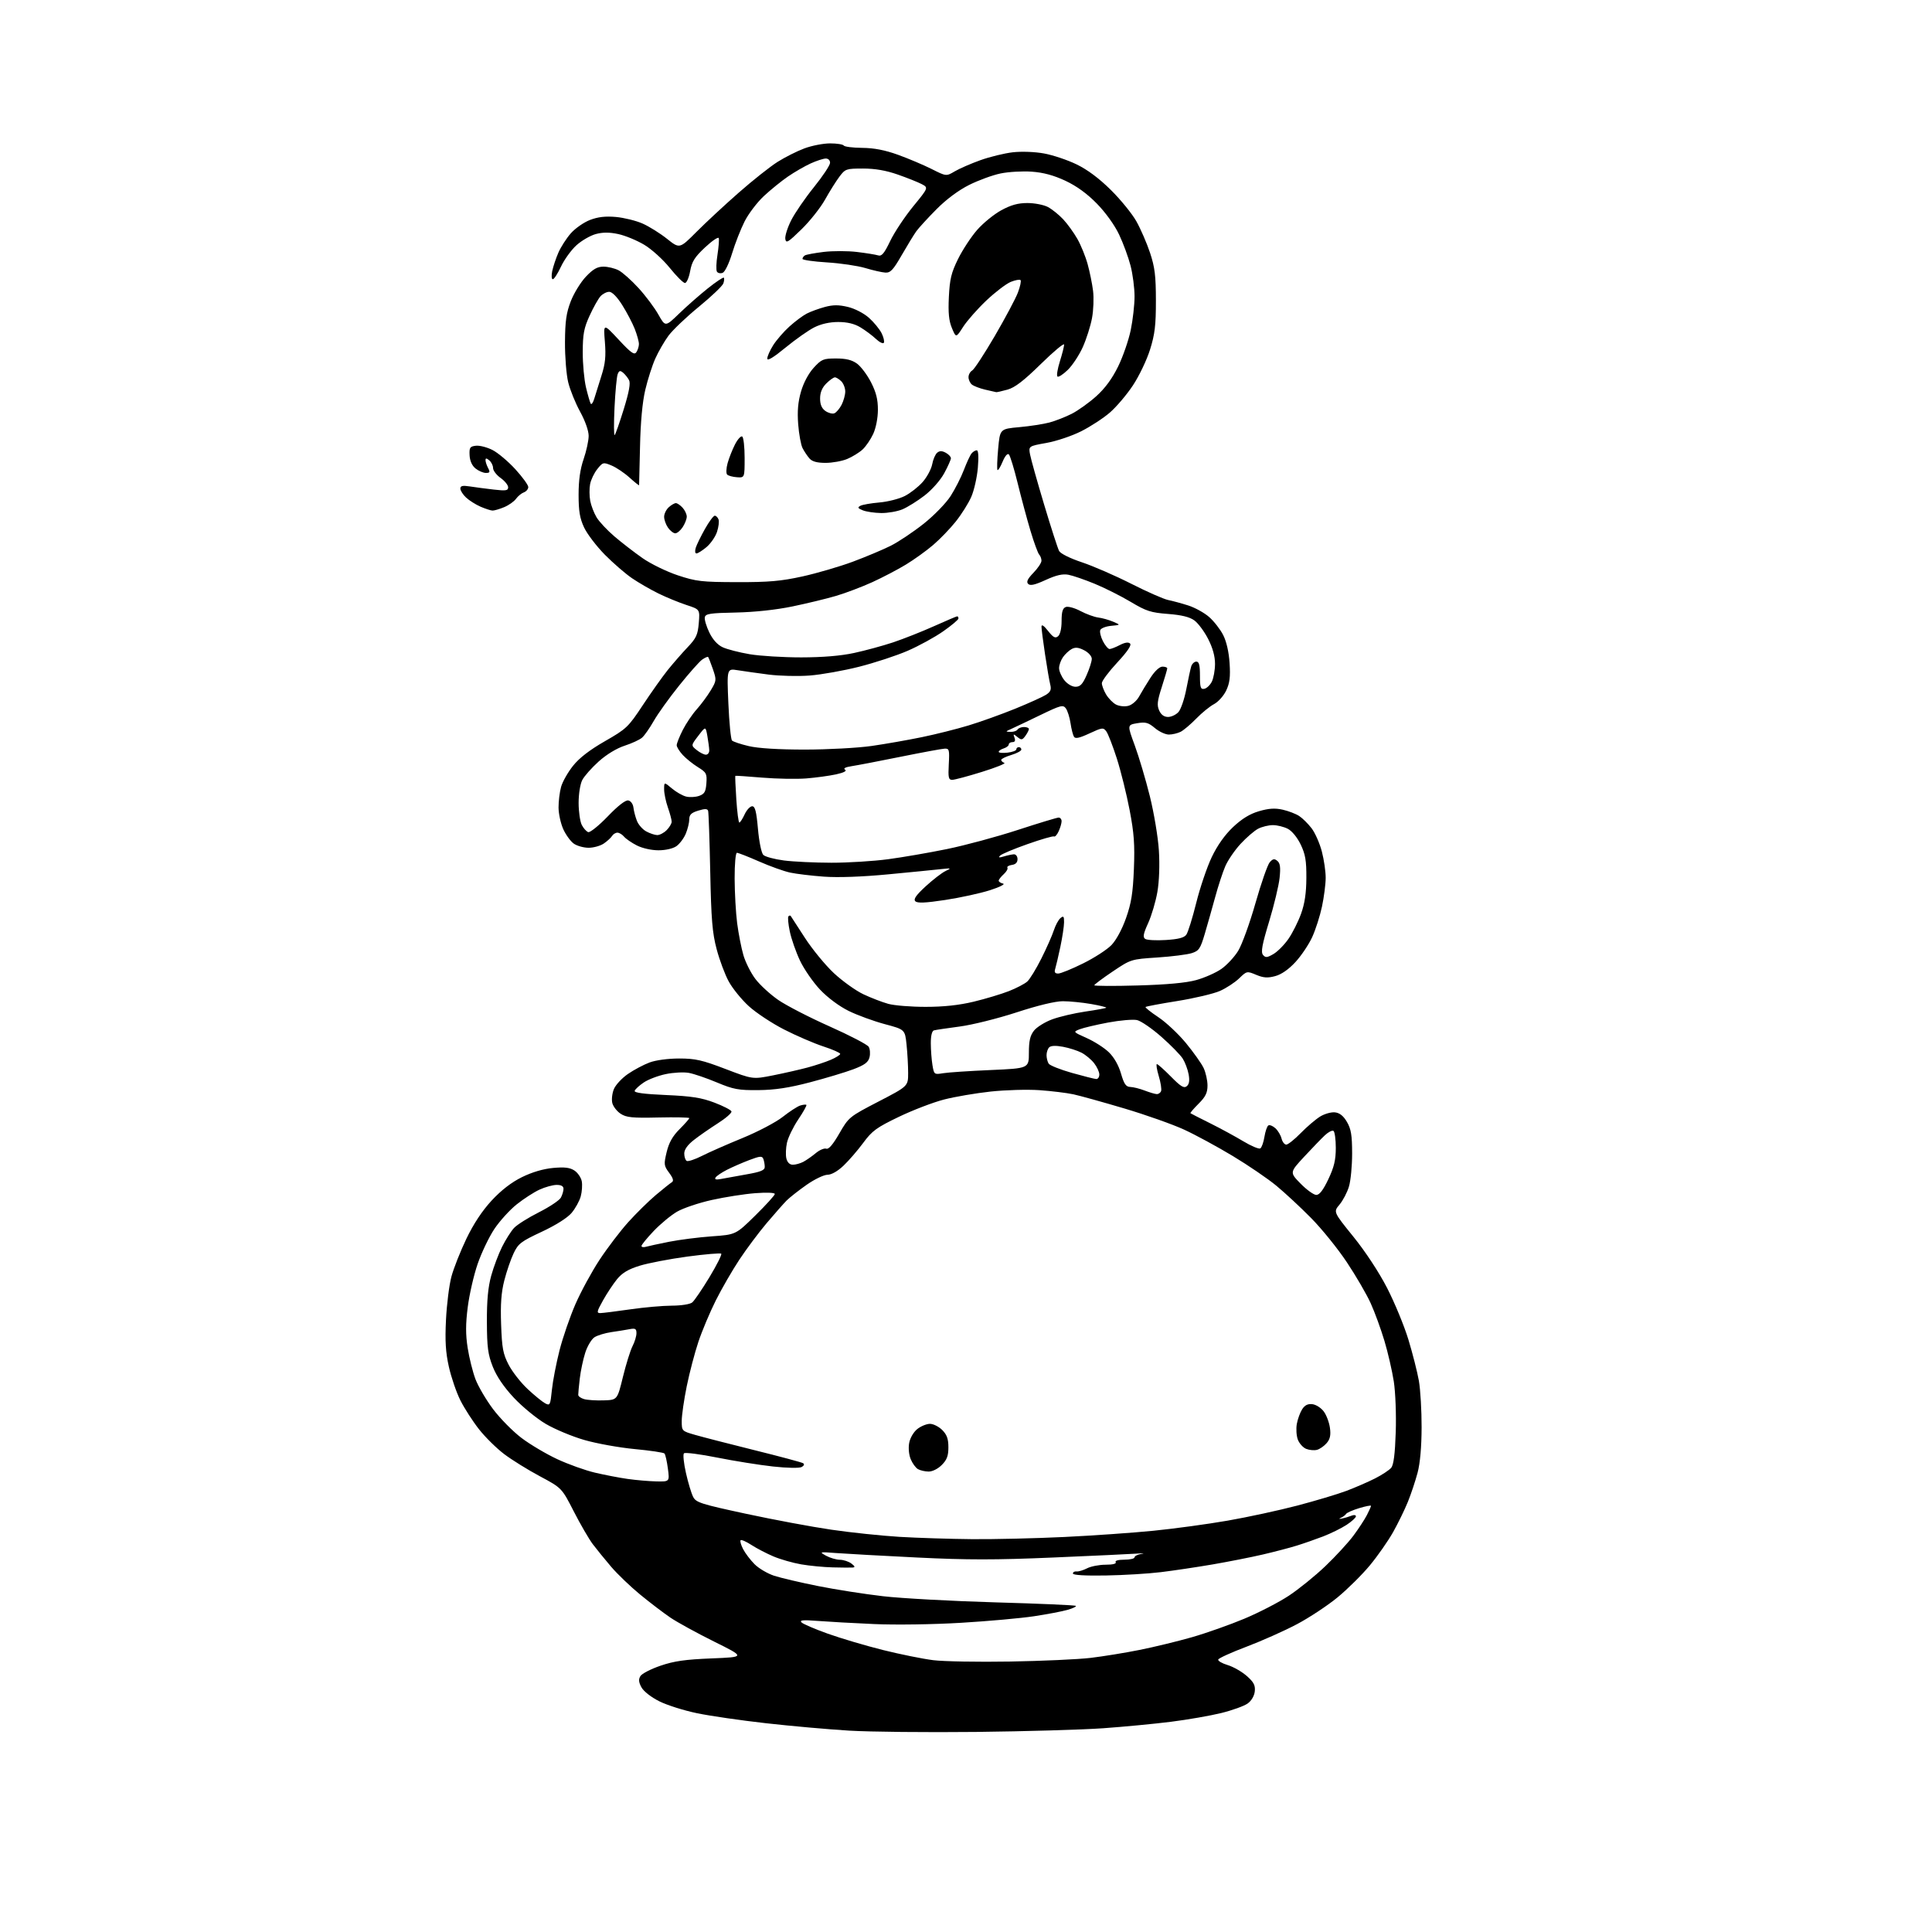 <?xml version="1.0" encoding="UTF-8" standalone="no"?>
<svg 
  version="1.1" 
  xmlns="http://www.w3.org/2000/svg" 
  xmlns:xlink="http://www.w3.org/1999/xlink" 
  xmlns:svg="http://www.w3.org/2000/svg"
  xmlns:rdf="http://www.w3.org/1999/02/22-rdf-syntax-ns#"
  xmlns:cc="http://creativecommons.org/ns#"
  xmlns:dc="http://purl.org/dc/elements/1.1/"
  viewBox="0 0 768 768"
  width="768"
  height="768"
>
<style>svg {background-color: white; }</style>"
<path stroke="none" fill="black" fill-rule="evenodd" d="M388.00,688.47C368.48,688.68 345.75,688.45 337.50,687.95C329.25,687.45 314.40,686.13 304.50,685.01C294.60,683.90 282.26,682.11 277.08,681.03C271.90,679.96 265.15,677.83 262.08,676.29C258.86,674.68 255.86,672.34 255.00,670.76C253.88,668.71 253.77,667.57 254.58,666.26C255.17,665.29 258.77,663.44 262.58,662.14C267.98,660.29 272.45,659.66 282.90,659.24C296.29,658.71 296.29,658.71 283.84,652.54C277.00,649.14 269.17,644.85 266.45,643.00C263.73,641.15 258.35,637.05 254.50,633.89C250.65,630.73 245.45,625.75 242.95,622.82C240.45,619.89 237.16,615.84 235.63,613.82C234.11,611.79 230.71,605.94 228.09,600.82C223.32,591.50 223.32,591.50 214.64,586.85C209.86,584.30 203.48,580.34 200.45,578.05C197.42,575.77 192.92,571.33 190.45,568.20C187.97,565.06 184.64,559.89 183.03,556.71C181.43,553.52 179.36,547.49 178.43,543.31C177.14,537.55 176.87,533.02 177.29,524.60C177.59,518.50 178.56,510.80 179.44,507.50C180.32,504.20 182.99,497.44 185.37,492.47C188.23,486.52 191.66,481.32 195.44,477.23C199.26,473.12 203.30,469.99 207.49,467.93C211.51,465.95 215.99,464.63 219.86,464.28C224.43,463.86 226.53,464.12 228.34,465.30C229.66,466.17 230.97,468.09 231.26,469.56C231.54,471.04 231.35,473.75 230.85,475.59C230.34,477.43 228.71,480.38 227.22,482.15C225.57,484.11 220.95,487.03 215.37,489.64C207.12,493.49 206.02,494.33 204.17,498.21C203.05,500.57 201.38,505.43 200.47,509.00C199.25,513.76 198.91,518.44 199.20,526.50C199.54,535.94 199.96,538.21 202.20,542.52C203.63,545.28 207.01,549.61 209.71,552.13C212.41,554.66 215.55,557.22 216.68,557.83C218.63,558.87 218.77,558.59 219.39,552.49C219.75,548.96 221.12,541.89 222.42,536.78C223.72,531.68 226.57,523.42 228.74,518.43C230.92,513.44 235.23,505.51 238.33,500.80C241.43,496.09 246.56,489.36 249.73,485.83C252.91,482.31 257.83,477.46 260.68,475.06C263.53,472.66 266.40,470.37 267.05,469.97C267.90,469.44 267.61,468.39 266.00,466.21C263.90,463.38 263.84,462.84 265.01,457.96C265.91,454.22 267.36,451.64 270.13,448.87C272.26,446.74 274.00,444.76 274.00,444.47C274.00,444.19 268.47,444.07 261.71,444.22C251.34,444.46 248.99,444.22 246.72,442.74C245.24,441.77 243.75,439.85 243.40,438.47C243.06,437.09 243.34,434.60 244.03,432.93C244.72,431.26 247.24,428.55 249.63,426.91C252.02,425.26 255.90,423.21 258.24,422.34C260.72,421.42 265.63,420.77 270.00,420.77C276.38,420.77 279.12,421.39 288.37,424.93C299.24,429.08 299.24,429.08 307.37,427.46C311.84,426.57 317.98,425.17 321.00,424.36C324.02,423.55 328.19,422.17 330.25,421.29C332.31,420.41 334.00,419.35 334.00,418.93C334.00,418.51 330.96,417.17 327.25,415.96C323.54,414.74 316.53,411.72 311.68,409.24C306.83,406.76 300.51,402.58 297.64,399.95C294.77,397.33 291.19,392.92 289.69,390.16C288.18,387.41 286.02,381.63 284.88,377.32C283.16,370.85 282.72,365.55 282.33,346.50C282.07,333.85 281.69,322.97 281.49,322.33C281.21,321.44 280.23,321.42 277.56,322.24C274.79,323.09 274.00,323.86 274.00,325.70C274.00,327.00 273.37,329.57 272.61,331.40C271.84,333.24 270.16,335.47 268.88,336.37C267.51,337.33 264.57,338.00 261.74,338.00C258.95,338.00 255.33,337.19 253.14,336.07C251.07,335.01 248.78,333.44 248.06,332.57C247.34,331.71 246.16,331.00 245.43,331.00C244.70,331.00 243.74,331.59 243.30,332.31C242.86,333.03 241.39,334.38 240.03,335.31C238.67,336.24 235.96,337.00 234.00,337.00C232.04,337.00 229.40,336.27 228.11,335.37C226.83,334.47 224.94,331.88 223.91,329.62C222.89,327.35 222.04,323.48 222.03,321.00C222.02,318.52 222.47,314.83 223.04,312.79C223.61,310.75 225.74,306.99 227.79,304.42C230.29,301.28 234.42,298.10 240.48,294.63C249.01,289.75 249.75,289.05 255.48,280.38C258.79,275.37 263.26,269.07 265.41,266.38C267.57,263.70 271.13,259.61 273.33,257.30C276.77,253.68 277.39,252.33 277.78,247.66C278.23,242.24 278.23,242.24 272.86,240.49C269.91,239.52 264.92,237.47 261.76,235.93C258.61,234.38 253.89,231.66 251.26,229.87C248.64,228.09 243.78,223.88 240.45,220.52C237.13,217.15 233.42,212.29 232.20,209.71C230.48,206.05 230.00,203.19 230.00,196.67C230.00,190.92 230.62,186.50 232.00,182.50C233.10,179.30 234.00,175.14 234.00,173.26C234.00,171.24 232.61,167.29 230.61,163.66C228.75,160.27 226.62,155.03 225.88,152.00C225.13,148.97 224.56,141.78 224.59,136.00C224.65,127.58 225.11,124.35 226.92,119.69C228.17,116.50 230.87,112.11 232.94,109.94C235.78,106.95 237.46,106.00 239.89,106.00C241.66,106.00 244.36,106.65 245.90,107.45C247.45,108.25 251.01,111.42 253.82,114.50C256.63,117.57 260.18,122.31 261.71,125.03C264.48,129.96 264.48,129.96 269.99,124.63C273.02,121.70 278.15,117.20 281.38,114.62C284.62,112.04 287.47,110.14 287.72,110.39C287.98,110.64 287.89,111.67 287.54,112.67C287.18,113.68 282.81,117.85 277.82,121.94C272.82,126.03 267.39,131.21 265.74,133.44C264.10,135.67 261.74,139.75 260.51,142.50C259.27,145.25 257.47,150.88 256.50,155.00C255.36,159.87 254.63,167.77 254.42,177.50C254.24,185.75 254.07,192.66 254.05,192.87C254.02,193.07 252.31,191.71 250.24,189.84C248.18,187.97 244.96,185.81 243.09,185.04C239.82,183.68 239.62,183.74 237.43,186.48C236.18,188.05 234.89,190.75 234.57,192.48C234.24,194.22 234.27,197.18 234.62,199.07C234.97,200.96 236.11,203.91 237.14,205.64C238.18,207.37 241.38,210.79 244.26,213.25C247.14,215.71 252.17,219.59 255.44,221.88C258.71,224.16 265.01,227.23 269.44,228.70C276.75,231.13 278.94,231.38 293.00,231.41C305.62,231.44 310.45,231.02 319.00,229.14C324.77,227.86 333.77,225.23 339.00,223.29C344.23,221.34 351.03,218.48 354.12,216.93C357.21,215.37 363.08,211.44 367.17,208.20C371.30,204.92 376.06,200.02 377.89,197.18C379.69,194.36 382.07,189.69 383.17,186.78C384.28,183.88 385.64,180.94 386.21,180.25C386.78,179.56 387.71,179.00 388.27,179.00C388.92,179.00 389.08,181.51 388.71,185.97C388.38,189.80 387.20,195.01 386.08,197.55C384.96,200.09 382.20,204.48 379.94,207.31C377.69,210.14 373.63,214.35 370.93,216.65C368.23,218.96 363.36,222.46 360.11,224.43C356.86,226.41 350.83,229.56 346.71,231.44C342.59,233.31 336.13,235.76 332.36,236.87C328.59,237.99 320.77,239.87 315.00,241.07C308.42,242.43 300.02,243.33 292.50,243.49C282.24,243.69 280.45,243.97 280.17,245.39C279.99,246.30 280.80,249.02 281.97,251.43C283.34,254.27 285.22,256.34 287.29,257.30C289.06,258.12 293.88,259.36 298.00,260.06C302.12,260.76 311.35,261.32 318.50,261.32C327.01,261.31 334.26,260.71 339.50,259.57C343.90,258.62 350.88,256.73 355.00,255.36C359.12,253.98 366.44,251.09 371.25,248.93C376.06,246.77 380.23,245.00 380.50,245.00C380.78,245.00 381.00,245.38 381.00,245.86C381.00,246.33 378.28,248.62 374.95,250.95C371.63,253.28 365.26,256.77 360.81,258.70C356.36,260.63 347.67,263.48 341.51,265.04C335.34,266.60 326.52,268.17 321.90,268.53C317.28,268.89 309.90,268.71 305.50,268.15C301.10,267.58 295.57,266.80 293.22,266.42C288.94,265.73 288.94,265.73 289.54,279.62C289.87,287.25 290.52,293.89 290.98,294.36C291.44,294.83 294.45,295.84 297.66,296.59C301.38,297.47 309.50,297.97 320.00,297.97C329.07,297.96 341.00,297.32 346.50,296.53C352.00,295.74 361.00,294.16 366.50,293.02C372.00,291.89 380.32,289.80 385.00,288.38C389.68,286.97 398.00,283.98 403.50,281.75C409.00,279.51 414.54,277.00 415.82,276.18C417.64,275.00 418.00,274.12 417.48,272.09C417.12,270.67 416.19,265.26 415.42,260.09C414.64,254.91 414.00,249.96 414.01,249.09C414.02,248.07 414.95,248.68 416.61,250.79C418.68,253.41 419.49,253.84 420.60,252.92C421.45,252.21 422.00,249.83 422.00,246.85C422.00,243.20 422.43,241.77 423.65,241.30C424.57,240.95 427.19,241.66 429.49,242.89C431.79,244.11 434.98,245.27 436.59,245.48C438.19,245.68 440.85,246.43 442.50,247.14C445.50,248.42 445.50,248.42 441.69,248.78C439.60,248.97 437.66,249.73 437.37,250.47C437.09,251.21 437.57,253.21 438.45,254.91C439.33,256.61 440.51,258.00 441.08,258.00C441.64,258.00 443.48,257.29 445.16,256.41C447.19,255.36 448.57,255.17 449.22,255.82C449.88,256.48 448.15,259.03 444.11,263.38C440.75,266.99 438.00,270.68 438.00,271.57C438.00,272.46 438.75,274.46 439.67,276.02C440.59,277.57 442.35,279.39 443.59,280.05C444.85,280.72 447.01,280.96 448.49,280.59C449.98,280.22 451.87,278.59 452.82,276.86C453.74,275.18 455.78,271.82 457.34,269.40C459.07,266.73 460.94,265.00 462.09,265.00C463.14,265.00 464.00,265.31 464.00,265.68C464.00,266.05 463.02,269.41 461.82,273.13C460.03,278.68 459.85,280.37 460.80,282.45C461.56,284.14 462.76,285.00 464.32,285.00C465.63,285.00 467.48,284.12 468.45,283.05C469.42,281.98 470.83,277.87 471.58,273.92C472.34,269.96 473.22,265.89 473.54,264.86C473.87,263.84 474.78,263.00 475.57,263.00C476.64,263.00 477.00,264.40 477.00,268.57C477.00,273.31 477.26,274.10 478.72,273.81C479.67,273.63 481.02,272.36 481.71,270.99C482.40,269.62 482.98,266.44 482.99,263.93C483.00,260.89 482.08,257.56 480.25,253.98C478.74,251.02 476.27,247.71 474.78,246.63C472.87,245.24 469.71,244.47 464.28,244.05C457.48,243.53 455.62,242.93 449.50,239.27C445.65,236.97 439.21,233.73 435.20,232.08C431.18,230.42 426.46,228.80 424.70,228.47C422.40,228.04 419.86,228.63 415.66,230.55C411.38,232.51 409.53,232.93 408.72,232.12C407.90,231.30 408.46,230.12 410.80,227.70C412.56,225.89 414.00,223.73 414.00,222.90C414.00,222.08 413.59,220.97 413.09,220.45C412.59,219.93 411.03,215.68 409.63,211.00C408.23,206.32 405.94,197.79 404.53,192.03C403.12,186.28 401.55,181.15 401.05,180.65C400.50,180.10 399.51,181.23 398.56,183.52C397.69,185.60 396.77,187.10 396.52,186.85C396.27,186.60 396.38,182.82 396.78,178.45C397.50,170.50 397.50,170.50 405.20,169.80C409.44,169.42 414.83,168.58 417.18,167.95C419.54,167.32 423.52,165.76 426.03,164.49C428.54,163.21 432.93,160.07 435.78,157.51C439.29,154.35 442.10,150.52 444.48,145.67C446.41,141.73 448.66,135.21 449.49,131.18C450.32,127.16 451.00,121.15 451.00,117.83C451.00,114.51 450.29,109.02 449.42,105.64C448.55,102.26 446.49,96.66 444.84,93.20C443.08,89.48 439.46,84.45 436.02,80.94C432.14,76.97 427.96,73.94 423.50,71.85C418.85,69.68 414.76,68.57 410.13,68.24C406.46,67.98 400.87,68.30 397.71,68.96C394.56,69.61 388.94,71.67 385.24,73.52C381.02,75.63 376.16,79.25 372.25,83.20C368.81,86.66 365.21,90.60 364.25,91.93C363.29,93.27 360.67,97.55 358.44,101.43C355.06,107.31 353.97,108.48 351.94,108.36C350.60,108.28 347.02,107.47 344.00,106.56C340.98,105.65 334.11,104.64 328.75,104.31C323.39,103.98 319.00,103.35 319.00,102.91C319.00,102.48 319.43,101.85 319.96,101.53C320.49,101.20 323.86,100.58 327.46,100.14C331.06,99.71 336.99,99.72 340.65,100.16C344.30,100.60 348.09,101.21 349.07,101.52C350.48,101.97 351.49,100.77 353.88,95.79C355.54,92.33 359.65,86.15 363.00,82.05C369.09,74.61 369.09,74.61 366.38,73.18C364.89,72.40 360.60,70.69 356.85,69.38C352.19,67.75 347.83,67.00 343.07,67.00C336.37,67.00 336.01,67.13 333.67,70.25C332.33,72.04 329.75,76.14 327.95,79.38C326.14,82.61 321.93,87.92 318.58,91.18C313.25,96.38 312.46,96.85 312.17,94.98C311.99,93.80 313.04,90.47 314.51,87.57C315.97,84.68 320.04,78.75 323.55,74.40C327.05,70.06 329.94,65.71 329.96,64.75C329.98,63.73 329.27,63.01 328.25,63.02C327.29,63.03 324.59,63.91 322.25,64.97C319.92,66.03 315.87,68.37 313.25,70.16C310.64,71.95 306.32,75.45 303.65,77.94C300.98,80.43 297.53,84.97 295.99,88.02C294.45,91.07 292.21,96.78 291.02,100.71C289.78,104.78 288.17,108.11 287.26,108.46C286.38,108.79 285.36,108.58 284.99,107.98C284.62,107.39 284.71,104.38 285.20,101.31C285.68,98.23 285.91,95.24 285.72,94.65C285.52,94.06 283.07,95.72 280.28,98.33C276.14,102.21 275.04,103.95 274.34,107.79C273.87,110.38 272.94,112.50 272.28,112.50C271.62,112.50 268.91,109.80 266.25,106.50C263.58,103.18 259.05,99.07 256.11,97.31C253.18,95.56 248.54,93.64 245.79,93.05C242.25,92.29 239.64,92.29 236.84,93.04C234.67,93.63 231.20,95.63 229.15,97.49C227.09,99.35 224.34,103.15 223.03,105.93C221.73,108.72 220.25,111.00 219.75,111.00C219.25,111.00 219.15,109.54 219.52,107.75C219.90,105.96 220.99,102.68 221.96,100.45C222.92,98.22 225.15,94.76 226.90,92.76C228.66,90.77 232.10,88.36 234.55,87.43C237.73,86.21 240.69,85.88 244.87,86.25C248.09,86.55 252.85,87.72 255.44,88.87C258.04,90.02 262.41,92.75 265.16,94.94C270.15,98.91 270.15,98.91 276.83,92.21C280.50,88.52 288.06,81.50 293.63,76.61C299.19,71.72 306.16,66.20 309.10,64.35C312.04,62.50 316.83,60.08 319.76,58.99C322.68,57.90 327.28,57.00 329.98,57.00C332.68,57.00 335.12,57.39 335.41,57.86C335.71,58.33 339.00,58.75 342.72,58.78C347.47,58.82 351.75,59.65 357.00,61.54C361.12,63.03 367.12,65.57 370.33,67.18C376.15,70.11 376.15,70.11 379.52,68.12C381.37,67.03 385.95,65.03 389.69,63.69C393.44,62.34 399.23,60.93 402.57,60.54C406.10,60.14 411.29,60.33 414.99,61.00C418.49,61.63 424.31,63.58 427.93,65.33C432.26,67.42 436.91,70.89 441.57,75.50C445.47,79.35 450.04,84.97 451.74,88.00C453.44,91.03 455.88,96.65 457.16,100.50C459.07,106.25 459.48,109.64 459.49,119.50C459.50,129.32 459.07,132.87 457.15,139.00C455.86,143.12 452.80,149.52 450.34,153.22C447.89,156.92 443.77,161.77 441.19,164.00C438.61,166.23 433.50,169.57 429.82,171.42C426.15,173.28 419.93,175.37 415.99,176.07C408.84,177.35 408.84,177.35 409.48,180.73C409.82,182.58 412.35,191.55 415.08,200.66C417.81,209.76 420.48,218.03 421.01,219.02C421.57,220.07 425.38,221.96 430.10,223.53C434.57,225.02 443.39,228.86 449.70,232.06C456.01,235.26 462.60,238.16 464.34,238.51C466.08,238.86 469.68,239.83 472.34,240.68C475.00,241.53 478.74,243.59 480.65,245.27C482.56,246.94 485.06,250.15 486.22,252.41C487.53,254.98 488.49,259.14 488.78,263.59C489.14,269.08 488.83,271.55 487.43,274.50C486.44,276.59 484.26,279.03 482.59,279.90C480.92,280.78 477.74,283.37 475.53,285.65C473.31,287.93 470.52,290.29 469.32,290.90C468.11,291.50 466.01,292.00 464.64,292.00C463.27,292.00 460.77,290.84 459.08,289.41C456.47,287.22 455.40,286.93 452.04,287.49C448.08,288.16 448.08,288.16 451.09,296.33C452.74,300.82 455.44,309.90 457.08,316.50C458.72,323.10 460.34,332.79 460.67,338.04C461.04,343.82 460.80,350.34 460.08,354.54C459.42,358.37 457.77,363.94 456.42,366.93C454.48,371.17 454.23,372.54 455.22,373.23C455.93,373.71 459.62,373.91 463.42,373.67C468.38,373.36 470.70,372.77 471.57,371.57C472.25,370.65 474.02,364.95 475.52,358.91C477.02,352.87 479.80,344.68 481.69,340.71C483.94,336.01 486.90,331.85 490.19,328.74C493.69,325.45 496.85,323.52 500.49,322.46C504.38,321.33 506.82,321.17 509.89,321.86C512.17,322.38 515.13,323.51 516.45,324.38C517.78,325.25 520.00,327.45 521.39,329.27C522.78,331.09 524.61,335.24 525.46,338.50C526.31,341.76 526.99,346.46 526.98,348.96C526.97,351.46 526.31,356.58 525.52,360.33C524.72,364.09 522.97,369.57 521.62,372.51C520.28,375.45 517.28,379.91 514.97,382.42C512.26,385.36 509.39,387.36 506.91,388.02C503.90,388.83 502.27,388.72 499.36,387.51C495.69,385.97 495.60,385.99 492.57,388.93C490.88,390.56 487.44,392.81 484.93,393.92C482.41,395.03 474.82,396.82 468.07,397.91C461.31,398.99 455.60,400.06 455.38,400.29C455.15,400.51 457.44,402.34 460.45,404.34C463.47,406.34 468.41,410.97 471.42,414.62C474.43,418.28 477.60,422.74 478.45,424.53C479.30,426.33 480.00,429.47 480.00,431.50C480.00,434.40 479.24,435.96 476.47,438.73C474.52,440.68 473.06,442.38 473.22,442.52C473.37,442.65 476.88,444.44 481.00,446.49C485.12,448.54 491.08,451.78 494.24,453.68C497.40,455.58 500.43,456.85 500.99,456.51C501.54,456.17 502.28,454.10 502.63,451.92C502.98,449.74 503.68,447.70 504.19,447.38C504.71,447.06 505.96,447.56 506.97,448.48C507.99,449.39 509.09,451.24 509.43,452.57C509.76,453.91 510.61,455.00 511.31,455.00C512.01,455.00 514.59,452.95 517.04,450.44C519.49,447.93 522.95,444.98 524.73,443.87C526.50,442.77 529.18,442.01 530.68,442.18C532.56,442.40 534.04,443.59 535.44,446.00C537.08,448.81 537.48,451.27 537.49,458.50C537.50,463.45 536.93,469.39 536.22,471.70C535.52,474.02 533.84,477.23 532.49,478.83C530.02,481.76 530.02,481.76 538.01,491.63C542.77,497.51 548.18,505.74 551.40,512.00C554.37,517.77 558.18,527.00 559.86,532.50C561.53,538.00 563.41,545.38 564.03,548.90C564.64,552.42 565.13,560.75 565.11,567.40C565.09,575.16 564.52,581.63 563.51,585.44C562.64,588.70 560.91,593.90 559.66,596.99C558.41,600.08 555.76,605.51 553.77,609.06C551.77,612.60 547.63,618.53 544.56,622.23C541.49,625.94 535.73,631.65 531.76,634.93C527.78,638.21 520.48,643.04 515.52,645.66C510.56,648.29 501.57,652.29 495.55,654.57C489.53,656.84 484.45,659.15 484.27,659.69C484.09,660.23 485.76,661.21 487.99,661.88C490.21,662.54 493.62,664.49 495.57,666.19C498.38,668.66 499.04,669.92 498.80,672.30C498.62,674.10 497.50,676.04 496.00,677.14C494.62,678.15 489.90,679.86 485.50,680.95C481.10,682.03 472.10,683.60 465.50,684.43C458.90,685.26 446.75,686.42 438.50,687.01C430.25,687.59 407.52,688.25 388.00,688.47zM401.50,660.49C414.15,660.28 428.55,659.62 433.50,659.04C438.45,658.45 447.23,657.03 453.00,655.87C458.77,654.72 468.15,652.44 473.84,650.81C479.53,649.18 488.89,645.87 494.65,643.46C500.41,641.05 508.36,636.94 512.31,634.34C516.26,631.73 522.82,626.43 526.87,622.55C530.93,618.67 535.92,613.25 537.97,610.50C540.02,607.75 542.44,604.06 543.35,602.30C544.26,600.54 545.00,598.87 545.00,598.60C545.00,598.32 542.90,598.73 540.34,599.50C537.78,600.27 535.41,601.31 535.09,601.80C534.77,602.30 533.83,603.00 533.00,603.36C532.05,603.78 532.24,603.88 533.50,603.62C534.60,603.41 536.29,602.90 537.25,602.51C538.21,602.11 539.00,602.22 539.00,602.76C539.00,603.30 537.31,604.83 535.25,606.18C533.19,607.52 529.02,609.57 526.00,610.74C522.98,611.90 518.25,613.55 515.50,614.40C512.75,615.26 506.68,616.85 502.00,617.94C497.32,619.03 488.32,620.80 482.00,621.89C475.68,622.97 466.45,624.35 461.50,624.95C456.55,625.56 446.65,626.16 439.50,626.28C431.35,626.42 426.50,626.13 426.50,625.50C426.50,624.95 427.15,624.58 427.95,624.67C428.75,624.77 430.64,624.20 432.15,623.42C433.66,622.64 436.97,622.00 439.51,622.00C442.33,622.00 443.88,621.61 443.50,621.00C443.13,620.40 444.49,620.00 446.94,620.00C449.17,620.00 451.00,619.58 451.00,619.06C451.00,618.55 452.24,617.93 453.75,617.69C455.26,617.45 454.48,617.40 452.00,617.58C449.52,617.76 434.50,618.46 418.60,619.14C395.69,620.12 384.51,620.12 364.60,619.14C350.80,618.46 336.35,617.66 332.50,617.37C325.70,616.85 325.58,616.88 328.36,618.42C329.94,619.29 332.41,620.01 333.86,620.03C335.31,620.05 337.37,620.72 338.44,621.53C339.88,622.62 340.01,623.03 338.94,623.12C338.15,623.18 334.57,623.15 331.00,623.06C327.43,622.97 321.80,622.43 318.50,621.86C315.20,621.29 310.25,619.88 307.50,618.72C304.75,617.56 300.80,615.51 298.73,614.16C296.66,612.81 294.71,611.96 294.41,612.26C294.10,612.57 294.55,614.16 295.40,615.80C296.25,617.44 298.30,620.15 299.97,621.81C301.63,623.48 305.13,625.53 307.74,626.39C310.36,627.24 318.16,629.07 325.09,630.46C332.01,631.85 343.71,633.68 351.09,634.53C358.46,635.38 378.61,636.48 395.85,636.97C413.09,637.46 427.42,638.08 427.69,638.36C427.96,638.63 426.46,639.35 424.34,639.95C422.23,640.56 416.23,641.70 411.00,642.49C405.77,643.28 392.73,644.45 382.00,645.09C370.97,645.75 355.99,645.97 347.50,645.59C339.25,645.23 329.12,644.66 325.00,644.34C319.34,643.89 317.77,644.03 318.58,644.90C319.17,645.54 323.90,647.57 329.08,649.42C334.26,651.27 344.12,654.19 351.00,655.91C357.88,657.62 366.88,659.44 371.00,659.95C375.12,660.46 388.85,660.71 401.50,660.49zM386.50,611.84C395.30,611.91 411.73,611.52 423.00,610.98C434.27,610.44 450.25,609.32 458.50,608.50C466.75,607.68 480.02,605.87 488.00,604.48C495.98,603.09 508.42,600.40 515.66,598.50C522.90,596.60 531.69,593.97 535.20,592.65C538.70,591.33 543.83,589.10 546.60,587.70C549.36,586.30 552.25,584.40 553.02,583.47C553.99,582.30 554.54,578.00 554.83,569.31C555.06,562.32 554.72,553.46 554.06,549.17C553.40,544.95 551.73,537.67 550.33,533.00C548.93,528.33 546.48,521.60 544.87,518.06C543.27,514.52 539.00,507.18 535.39,501.76C531.78,496.34 525.38,488.42 521.16,484.16C516.95,479.89 510.73,474.12 507.34,471.32C503.95,468.52 496.19,463.23 490.08,459.55C483.98,455.87 475.28,451.15 470.74,449.06C466.21,446.97 455.52,443.18 447.00,440.65C438.48,438.12 429.34,435.58 426.71,435.01C424.07,434.44 417.99,433.70 413.21,433.36C408.42,433.03 399.68,433.28 393.80,433.91C387.91,434.55 379.58,435.97 375.30,437.07C371.01,438.17 362.93,441.26 357.35,443.94C348.44,448.22 346.69,449.50 343.15,454.30C340.92,457.32 337.39,461.40 335.30,463.38C332.96,465.60 330.50,466.99 328.92,466.99C327.49,467.00 323.76,468.80 320.62,471.00C317.48,473.20 313.90,476.02 312.67,477.25C311.45,478.49 307.88,482.53 304.75,486.23C301.62,489.93 296.75,496.45 293.92,500.72C291.09,504.99 286.86,512.31 284.52,516.99C282.18,521.67 279.07,529.05 277.62,533.40C276.17,537.74 274.08,545.68 272.99,551.05C271.90,556.42 271.00,562.62 271.00,564.84C271.00,568.83 271.04,568.87 276.25,570.37C279.14,571.21 289.76,573.94 299.85,576.45C309.94,578.95 318.66,581.29 319.23,581.64C319.86,582.03 319.65,582.61 318.70,583.15C317.79,583.66 313.01,583.58 307.32,582.96C301.92,582.37 291.91,580.77 285.09,579.41C278.26,578.04 272.32,577.28 271.88,577.72C271.44,578.16 271.80,581.66 272.67,585.51C273.53,589.35 274.82,593.62 275.52,595.00C276.68,597.28 278.53,597.87 296.65,601.77C307.57,604.12 322.80,606.96 330.50,608.08C338.20,609.21 350.35,610.48 357.50,610.92C364.65,611.35 377.70,611.76 386.50,611.84zM260.84,588.88C266.19,589.00 266.19,589.00 265.49,583.75C265.11,580.86 264.50,578.18 264.14,577.79C263.78,577.40 258.46,576.61 252.31,576.03C246.17,575.45 237.17,573.83 232.32,572.43C227.47,571.04 220.54,568.14 216.91,566.00C213.29,563.86 207.60,559.19 204.26,555.62C200.27,551.35 197.41,547.14 195.90,543.32C193.97,538.43 193.59,535.59 193.55,525.50C193.51,516.99 194.01,511.65 195.26,507.12C196.23,503.61 198.18,498.44 199.59,495.62C201.00,492.80 203.13,489.44 204.32,488.15C205.52,486.85 209.97,484.05 214.21,481.91C218.45,479.77 222.39,477.14 222.96,476.07C223.53,475.01 224.00,473.43 224.00,472.57C224.00,471.52 223.09,471.01 221.25,471.02C219.74,471.03 216.70,471.87 214.50,472.88C212.30,473.88 208.21,476.52 205.42,478.74C202.63,480.96 198.61,485.39 196.48,488.59C194.36,491.79 191.38,498.03 189.86,502.46C188.34,506.88 186.57,514.58 185.94,519.56C185.08,526.28 185.07,530.47 185.90,535.79C186.51,539.73 187.91,545.33 189.00,548.23C190.10,551.13 193.26,556.51 196.03,560.19C198.81,563.87 203.87,569.01 207.29,571.60C210.70,574.18 217.10,577.98 221.50,580.03C225.90,582.08 232.65,584.50 236.50,585.40C240.35,586.31 246.20,587.43 249.50,587.90C252.80,588.37 257.90,588.81 260.84,588.88zM369.11,584.97C367.68,584.95 365.77,584.51 364.88,583.99C363.99,583.47 362.70,581.69 362.02,580.04C361.29,578.29 361.04,575.59 361.42,573.56C361.80,571.57 363.18,569.22 364.67,568.04C366.10,566.92 368.35,566.00 369.68,566.00C371.01,566.00 373.20,567.10 374.55,568.45C376.41,570.32 377.00,571.97 377.00,575.32C377.00,578.75 376.41,580.31 374.36,582.36C372.83,583.90 370.63,584.99 369.11,584.97zM523.50,576.34C522.40,576.62 520.48,576.45 519.24,575.95C517.99,575.46 516.50,573.81 515.92,572.29C515.34,570.77 515.16,567.94 515.51,566.01C515.86,564.08 516.82,561.46 517.64,560.19C518.69,558.56 519.89,557.97 521.71,558.19C523.14,558.36 525.17,559.66 526.22,561.09C527.28,562.51 528.38,565.44 528.67,567.60C529.07,570.53 528.73,572.08 527.35,573.68C526.33,574.86 524.60,576.06 523.50,576.34zM239.95,556.67C245.39,556.50 245.39,556.50 247.63,547.32C248.87,542.27 250.58,536.78 251.44,535.12C252.30,533.46 253.00,531.14 253.00,529.97C253.00,528.19 252.55,527.93 250.25,528.37C248.74,528.66 245.47,529.19 243.00,529.54C240.53,529.90 237.53,530.81 236.34,531.56C235.16,532.31 233.49,535.08 232.65,537.71C231.80,540.35 230.82,544.98 230.47,548.00C230.12,551.02 229.84,553.95 229.86,554.50C229.87,555.05 230.92,555.80 232.19,556.17C233.46,556.54 236.95,556.77 239.95,556.67zM238.69,521.97C239.69,521.95 245.00,521.28 250.50,520.49C256.00,519.69 263.45,519.03 267.06,519.02C270.79,519.01 274.28,518.46 275.16,517.75C276.01,517.06 279.08,512.55 282.00,507.73C284.91,502.91 287.03,498.70 286.70,498.37C286.38,498.05 280.35,498.56 273.31,499.50C266.26,500.45 257.71,502.09 254.30,503.14C249.77,504.54 247.36,505.97 245.30,508.48C243.76,510.37 241.24,514.18 239.69,516.95C237.20,521.44 237.08,522.00 238.69,521.97zM256.75,495.62C257.71,495.34 261.88,494.44 266.00,493.62C270.12,492.81 277.77,491.83 283.00,491.46C292.50,490.79 292.50,490.79 300.25,483.17C304.51,478.98 308.00,475.13 308.00,474.63C308.00,474.09 304.73,473.96 300.20,474.31C295.91,474.64 288.15,475.85 282.95,477.01C277.75,478.16 271.52,480.27 269.11,481.68C266.69,483.09 262.53,486.54 259.86,489.34C257.19,492.15 255.00,494.82 255.00,495.29C255.00,495.75 255.79,495.90 256.75,495.62zM523.25,475.00C524.52,475.00 526.00,473.07 528.04,468.75C530.33,463.92 531.00,461.09 531.00,456.31C531.00,452.90 530.58,449.86 530.07,449.54C529.56,449.23 528.05,449.99 526.72,451.24C525.38,452.48 521.67,456.33 518.46,459.78C512.64,466.06 512.64,466.06 517.03,470.53C519.44,472.99 522.24,475.00 523.25,475.00zM286.62,468.66C288.21,468.35 292.76,467.53 296.75,466.83C302.41,465.84 304.00,465.19 304.00,463.86C304.00,462.93 303.75,461.51 303.44,460.70C302.96,459.45 302.14,459.52 297.81,461.16C295.03,462.22 291.04,463.96 288.94,465.03C286.85,466.10 284.82,467.48 284.44,468.09C283.97,468.86 284.65,469.04 286.62,468.66zM315.17,463.00C316.25,463.00 318.11,462.48 319.32,461.85C320.52,461.22 322.75,459.66 324.28,458.39C325.80,457.12 327.68,456.33 328.46,456.62C329.39,456.98 331.11,454.98 333.64,450.58C337.38,444.09 337.58,443.92 349.21,437.89C361.00,431.78 361.00,431.78 361.00,426.54C361.00,423.65 360.72,418.58 360.37,415.27C359.74,409.25 359.74,409.25 351.68,407.10C347.25,405.91 340.79,403.55 337.34,401.85C333.58,399.99 329.03,396.61 326.00,393.41C323.22,390.47 319.62,385.26 318.00,381.84C316.39,378.43 314.56,373.20 313.95,370.24C313.33,367.27 313.09,364.58 313.41,364.25C313.74,363.93 314.13,363.85 314.30,364.08C314.46,364.31 316.99,368.22 319.93,372.76C322.86,377.30 328.05,383.62 331.45,386.81C334.86,389.99 340.14,393.78 343.20,395.23C346.25,396.67 350.72,398.39 353.12,399.05C355.53,399.71 362.23,400.25 368.00,400.24C375.13,400.24 381.24,399.58 387.04,398.19C391.73,397.06 398.03,395.17 401.04,393.99C404.04,392.81 407.34,391.09 408.36,390.17C409.38,389.25 411.91,385.12 413.97,381.00C416.04,376.88 418.26,371.85 418.91,369.83C419.57,367.81 420.75,365.62 421.55,364.96C422.76,363.95 423.00,364.23 422.98,366.63C422.97,368.21 422.31,372.60 421.51,376.39C420.70,380.18 419.78,384.12 419.46,385.14C419.03,386.48 419.37,387.00 420.65,387.00C421.62,387.00 426.07,385.19 430.53,382.98C434.99,380.78 440.06,377.50 441.80,375.70C443.70,373.74 446.03,369.44 447.61,364.97C449.71,359.02 450.35,355.05 450.74,345.46C451.13,335.73 450.81,331.22 449.04,322.00C447.84,315.73 445.55,306.51 443.96,301.52C442.36,296.53 440.48,291.68 439.78,290.74C438.58,289.13 438.14,289.19 433.08,291.54C429.09,293.40 427.46,293.75 426.92,292.87C426.51,292.21 425.89,289.78 425.55,287.47C425.20,285.16 424.37,282.52 423.70,281.60C422.59,280.08 421.67,280.32 413.49,284.28C408.54,286.67 403.38,289.13 402.00,289.75C399.62,290.81 399.60,290.87 401.69,290.93C402.90,290.97 404.16,290.55 404.50,290.00C404.84,289.45 405.99,289.00 407.06,289.00C408.13,289.00 409.00,289.36 409.00,289.81C409.00,290.25 408.37,291.47 407.61,292.52C406.37,294.21 406.02,294.26 404.42,292.96C402.81,291.65 402.69,291.68 403.28,293.25C403.72,294.42 403.45,295.00 402.47,295.00C401.66,295.00 401.00,295.42 401.00,295.93C401.00,296.45 400.10,297.15 399.00,297.50C397.90,297.85 397.00,298.46 397.00,298.87C397.00,299.27 398.57,299.41 400.50,299.19C402.43,298.97 404.00,298.38 404.00,297.89C404.00,297.40 404.45,297.00 405.00,297.00C405.55,297.00 406.00,297.43 406.00,297.96C406.00,298.49 404.20,299.46 402.00,300.12C399.80,300.78 398.00,301.66 398.00,302.07C398.00,302.49 398.56,303.02 399.25,303.26C399.94,303.49 395.93,305.10 390.34,306.84C384.76,308.58 379.43,310.00 378.50,310.00C377.06,310.00 376.87,309.08 377.16,303.75C377.47,298.03 377.33,297.51 375.50,297.60C374.40,297.65 366.52,299.11 358.00,300.83C349.48,302.56 340.73,304.23 338.57,304.56C336.04,304.95 335.10,305.44 335.93,305.95C336.75,306.46 335.47,307.13 332.36,307.82C329.69,308.40 324.35,309.13 320.50,309.44C316.65,309.74 308.77,309.60 303.00,309.12C297.23,308.64 292.41,308.31 292.30,308.40C292.19,308.49 292.37,312.71 292.70,317.78C293.03,322.85 293.57,326.99 293.90,326.98C294.23,326.97 295.18,325.50 296.00,323.73C296.82,321.95 298.18,320.50 299.00,320.50C300.16,320.50 300.68,322.52 301.30,329.50C301.75,334.58 302.67,339.08 303.42,339.83C304.14,340.56 307.83,341.56 311.62,342.05C315.40,342.54 323.90,342.94 330.50,342.95C337.10,342.96 347.23,342.33 353.00,341.56C358.77,340.79 369.35,338.97 376.50,337.50C383.65,336.04 396.28,332.63 404.58,329.92C412.87,327.21 420.18,325.00 420.83,325.00C421.47,325.00 422.00,325.65 422.00,326.45C422.00,327.25 421.48,329.04 420.85,330.42C420.22,331.81 419.39,332.74 419.00,332.50C418.62,332.26 413.86,333.63 408.44,335.55C403.01,337.46 398.11,339.52 397.54,340.13C396.79,340.92 397.20,341.01 399.00,340.46C400.38,340.04 402.16,339.66 402.98,339.60C403.81,339.54 404.46,340.37 404.48,341.50C404.49,342.83 403.74,343.61 402.24,343.82C400.99,344.00 400.19,344.50 400.46,344.94C400.73,345.38 400.06,346.54 398.98,347.52C397.89,348.51 397.00,349.66 397.00,350.08C397.00,350.51 397.79,351.03 398.75,351.25C399.71,351.47 397.35,352.65 393.50,353.88C389.65,355.11 381.66,356.85 375.74,357.75C367.82,358.95 364.68,359.08 363.86,358.26C363.04,357.44 364.13,355.87 367.97,352.33C370.85,349.69 374.39,346.95 375.85,346.26C378.32,345.09 378.20,345.04 374.00,345.50C371.52,345.78 362.07,346.71 353.00,347.57C342.62,348.56 333.16,348.89 327.50,348.48C322.55,348.12 316.50,347.39 314.05,346.86C311.60,346.33 306.07,344.35 301.75,342.45C297.44,340.55 293.47,339.00 292.95,339.00C292.41,339.00 292.01,343.41 292.03,349.25C292.05,354.89 292.50,362.88 293.03,367.00C293.57,371.12 294.68,376.83 295.51,379.68C296.34,382.53 298.49,386.81 300.30,389.18C302.11,391.56 306.19,395.30 309.37,397.50C312.56,399.70 321.72,404.43 329.74,408.00C337.76,411.57 344.76,415.22 345.31,416.10C345.85,416.97 346.00,418.85 345.65,420.27C345.14,422.29 343.73,423.34 339.25,425.04C336.09,426.23 328.32,428.57 322.00,430.23C313.61,432.43 308.07,433.27 301.50,433.34C293.56,433.42 291.62,433.06 285.00,430.30C280.88,428.57 275.86,426.86 273.85,426.49C271.85,426.12 267.71,426.33 264.66,426.97C261.62,427.60 257.67,429.10 255.89,430.31C254.11,431.51 252.49,433.00 252.29,433.62C252.04,434.38 255.96,434.91 264.71,435.29C274.91,435.74 278.81,436.35 283.96,438.30C287.51,439.65 290.57,441.22 290.77,441.80C290.96,442.39 288.51,444.53 285.31,446.56C282.11,448.60 277.81,451.59 275.75,453.22C273.31,455.13 272.00,456.99 272.00,458.53C272.00,459.82 272.43,461.15 272.96,461.48C273.49,461.80 276.20,460.92 278.99,459.51C281.77,458.09 289.05,454.89 295.15,452.39C301.26,449.89 308.45,446.11 311.13,443.99C313.82,441.87 316.95,439.83 318.08,439.47C319.22,439.11 320.33,439.00 320.55,439.21C320.77,439.43 319.32,442.03 317.33,444.98C315.34,447.94 313.32,452.09 312.84,454.21C312.37,456.33 312.26,459.17 312.60,460.53C312.99,462.10 313.93,463.00 315.17,463.00zM459.78,434.92C460.49,434.97 461.28,434.43 461.55,433.73C461.82,433.03 461.40,430.33 460.62,427.73C459.84,425.13 459.51,423.00 459.89,423.00C460.26,423.00 462.78,425.24 465.47,427.97C469.38,431.94 470.65,432.71 471.76,431.78C472.73,430.98 472.95,429.55 472.50,427.06C472.14,425.10 471.09,422.30 470.17,420.84C469.25,419.37 465.43,415.46 461.67,412.15C457.92,408.84 453.55,405.84 451.97,405.49C450.39,405.15 445.23,405.59 440.51,406.47C435.79,407.36 430.70,408.56 429.21,409.14C426.51,410.19 426.52,410.20 432.00,412.65C435.02,414.00 438.98,416.53 440.79,418.29C442.84,420.27 444.66,423.46 445.61,426.74C446.84,430.96 447.57,432.02 449.32,432.08C450.52,432.12 453.07,432.76 455.00,433.50C456.93,434.24 459.08,434.88 459.78,434.92zM435.75,428.93C436.44,428.97 437.00,428.16 437.00,427.13C437.00,426.11 436.06,424.08 434.91,422.61C433.76,421.15 431.51,419.28 429.90,418.45C428.29,417.62 424.98,416.56 422.55,416.11C419.68,415.57 417.75,415.65 417.06,416.34C416.48,416.92 416.01,418.32 416.02,419.45C416.02,420.58 416.40,422.09 416.86,422.81C417.32,423.53 421.47,425.18 426.09,426.49C430.72,427.79 435.06,428.89 435.75,428.93zM374.90,426.62C376.88,426.29 385.36,425.72 393.75,425.36C409.00,424.69 409.00,424.69 409.00,418.48C409.00,413.76 409.49,411.65 411.02,409.70C412.14,408.28 415.40,406.26 418.27,405.20C421.15,404.14 427.07,402.75 431.44,402.11C435.80,401.48 439.54,400.79 439.74,400.59C439.94,400.39 437.24,399.72 433.72,399.11C430.21,398.50 425.16,398.00 422.50,398.00C419.48,398.00 412.55,399.67 404.08,402.44C396.61,404.88 386.45,407.41 381.50,408.06C376.55,408.71 371.94,409.40 371.25,409.59C370.47,409.81 370.00,411.74 370.01,414.72C370.02,417.35 370.31,421.24 370.66,423.36C371.29,427.15 371.36,427.20 374.90,426.62zM452.25,391.74C463.84,391.41 471.47,390.71 475.50,389.60C478.80,388.69 483.29,386.71 485.48,385.19C487.66,383.68 490.69,380.43 492.20,377.97C493.71,375.51 496.80,366.98 499.07,359.00C501.34,351.02 503.90,343.71 504.75,342.75C506.00,341.35 506.59,341.25 507.77,342.22C508.88,343.15 509.10,344.79 508.66,348.97C508.34,352.01 506.46,359.83 504.49,366.34C501.69,375.55 501.16,378.48 502.06,379.58C503.06,380.77 503.67,380.72 506.22,379.24C507.87,378.28 510.54,375.58 512.17,373.23C513.79,370.89 516.05,366.39 517.19,363.23C518.65,359.19 519.27,354.99 519.30,349.00C519.34,342.12 518.91,339.59 517.04,335.71C515.69,332.90 513.58,330.31 511.92,329.46C510.37,328.66 507.70,328.00 506.00,328.00C504.30,328.00 501.66,328.64 500.15,329.42C498.63,330.21 495.49,332.92 493.15,335.45C490.81,337.99 488.07,342.00 487.06,344.37C486.04,346.74 484.24,352.24 483.06,356.59C481.87,360.94 480.01,367.51 478.93,371.18C477.17,377.14 476.61,377.97 473.73,378.89C471.95,379.46 465.79,380.24 460.03,380.62C449.61,381.31 449.54,381.33 442.28,386.21C438.28,388.90 435.00,391.36 435.00,391.66C435.00,391.97 442.76,392.01 452.25,391.74zM261.25,331.96C262.21,331.98 263.90,331.10 265.00,330.00C266.10,328.90 267.00,327.38 267.00,326.63C267.00,325.87 266.32,323.34 265.50,321.00C264.68,318.66 264.00,315.42 264.00,313.79C264.00,310.82 264.00,310.82 267.08,313.41C268.77,314.84 271.31,316.29 272.72,316.64C274.13,317.00 276.46,316.88 277.89,316.38C280.05,315.62 280.55,314.75 280.80,311.35C281.08,307.56 280.81,307.05 277.47,304.98C275.47,303.75 272.75,301.56 271.42,300.13C270.09,298.69 269.00,296.94 269.00,296.23C269.00,295.52 270.08,292.81 271.39,290.22C272.71,287.62 275.20,283.93 276.93,282.00C278.66,280.07 281.17,276.69 282.50,274.48C284.84,270.59 284.87,270.31 283.38,265.98C282.53,263.52 281.68,261.35 281.48,261.15C281.29,260.96 280.23,261.43 279.12,262.20C278.02,262.98 273.88,267.64 269.94,272.56C265.99,277.47 261.46,283.80 259.87,286.61C258.27,289.42 256.19,292.40 255.23,293.23C254.28,294.06 251.15,295.51 248.28,296.44C245.11,297.47 241.07,299.93 237.99,302.70C235.20,305.21 232.26,308.53 231.46,310.08C230.63,311.69 230.01,315.61 230.01,319.20C230.02,322.67 230.59,326.59 231.26,327.92C231.94,329.25 233.10,330.54 233.83,330.78C234.55,331.02 238.04,328.21 241.58,324.54C245.65,320.30 248.64,317.98 249.75,318.19C250.75,318.38 251.63,319.59 251.80,321.01C251.96,322.38 252.58,324.76 253.18,326.29C253.78,327.83 255.45,329.72 256.89,330.50C258.32,331.28 260.29,331.94 261.25,331.96zM280.61,300.00C281.37,300.00 281.97,299.21 281.94,298.25C281.91,297.29 281.57,294.74 281.19,292.58C280.49,288.67 280.49,288.67 277.58,292.49C274.66,296.31 274.66,296.31 276.94,298.15C278.20,299.17 279.85,300.00 280.61,300.00zM427.53,273.00C429.40,273.00 430.35,272.01 431.95,268.37C433.08,265.83 434.00,262.91 434.00,261.90C434.00,260.86 432.69,259.37 430.99,258.50C428.76,257.34 427.48,257.21 426.04,257.98C424.98,258.55 423.40,260.01 422.55,261.23C421.70,262.45 421.00,264.41 421.00,265.59C421.00,266.77 421.93,268.92 423.07,270.37C424.27,271.89 426.15,273.00 427.53,273.00zM276.86,220.00C276.29,220.00 276.17,219.05 276.57,217.75C276.96,216.51 278.61,213.14 280.24,210.25C281.86,207.36 283.61,205.00 284.13,205.00C284.64,205.00 285.31,205.66 285.62,206.46C285.93,207.26 285.66,209.50 285.02,211.43C284.39,213.36 282.51,216.07 280.86,217.47C279.20,218.86 277.40,220.00 276.86,220.00zM268.44,212.00C267.71,212.00 266.41,211.00 265.56,209.78C264.70,208.56 264.00,206.60 264.00,205.43C264.00,204.27 264.82,202.57 265.83,201.65C266.83,200.74 268.11,200.00 268.67,200.00C269.23,200.00 270.43,200.82 271.35,201.83C272.26,202.83 273.00,204.43 273.00,205.36C273.00,206.30 272.27,208.18 271.38,209.54C270.50,210.89 269.17,212.00 268.44,212.00zM350.28,203.94C347.65,203.90 344.38,203.42 343.00,202.87C341.00,202.07 340.80,201.71 342.00,201.07C342.82,200.62 346.23,200.03 349.57,199.74C352.91,199.46 357.45,198.30 359.67,197.17C361.88,196.04 365.09,193.53 366.80,191.58C368.50,189.63 370.20,186.47 370.56,184.56C370.91,182.64 371.81,180.57 372.54,179.97C373.51,179.16 374.43,179.16 375.94,179.97C377.07,180.57 378.00,181.56 378.00,182.15C378.00,182.74 376.80,185.43 375.34,188.12C373.82,190.91 370.48,194.70 367.54,196.97C364.71,199.15 360.75,201.62 358.73,202.47C356.71,203.31 352.91,203.97 350.28,203.94zM195.78,202.96C195.08,202.94 192.93,202.24 191.01,201.41C189.09,200.57 186.50,198.94 185.26,197.77C184.02,196.61 183.00,195.01 183.00,194.22C183.00,193.12 183.89,192.92 186.75,193.36C188.81,193.68 193.09,194.25 196.25,194.61C201.09,195.17 202.00,195.03 202.00,193.71C202.00,192.84 200.65,191.17 199.00,190.00C197.35,188.83 196.00,187.05 196.00,186.05C196.00,185.06 195.32,183.68 194.50,183.00C193.37,182.07 193.00,182.05 193.00,182.94C193.00,183.60 193.47,185.00 194.04,186.07C194.89,187.67 194.74,188.00 193.15,188.00C192.09,188.00 190.24,187.20 189.03,186.23C187.63,185.10 186.78,183.20 186.67,180.98C186.52,177.90 186.81,177.46 189.17,177.19C190.64,177.02 193.61,177.78 195.77,178.88C197.93,179.98 202.01,183.42 204.85,186.52C207.68,189.62 210.00,192.81 210.00,193.61C210.00,194.41 209.21,195.36 208.25,195.72C207.29,196.07 205.88,197.23 205.12,198.29C204.36,199.35 202.24,200.84 200.40,201.61C198.57,202.37 196.49,202.98 195.78,202.96zM292.95,189.71C291.28,189.59 289.53,189.12 289.06,188.66C288.59,188.19 288.67,186.17 289.22,184.16C289.77,182.15 291.09,178.80 292.15,176.71C293.21,174.63 294.51,173.20 295.04,173.52C295.57,173.85 296.00,177.67 296.00,182.02C296.00,189.92 296.00,189.92 292.95,189.71zM328.19,184.00C324.79,184.00 322.85,183.47 321.78,182.25C320.94,181.29 319.71,179.45 319.04,178.16C318.38,176.87 317.59,172.57 317.29,168.61C316.90,163.45 317.22,159.76 318.42,155.63C319.43,152.14 321.42,148.42 323.47,146.18C326.58,142.79 327.29,142.50 332.35,142.50C336.31,142.50 338.64,143.07 340.68,144.55C342.23,145.68 344.74,149.02 346.25,151.98C348.29,155.97 348.99,158.79 348.98,162.93C348.97,166.19 348.19,170.16 347.11,172.50C346.09,174.70 344.19,177.49 342.87,178.70C341.55,179.91 338.81,181.60 336.77,182.45C334.73,183.30 330.87,184.00 328.19,184.00zM244.35,172.94C244.68,172.63 246.31,167.97 247.97,162.60C250.08,155.73 250.70,152.31 250.04,151.08C249.53,150.12 248.46,148.80 247.67,148.14C246.52,147.19 246.09,147.31 245.54,148.72C245.15,149.70 244.59,155.68 244.28,162.00C243.98,168.32 244.01,173.25 244.35,172.94zM331.65,164.30C332.43,164.00 333.73,162.48 334.54,160.93C335.34,159.37 336.00,156.98 336.00,155.62C336.00,154.26 335.29,152.44 334.43,151.57C333.56,150.71 332.42,150.00 331.88,150.00C331.35,150.00 329.80,151.10 328.45,152.45C326.79,154.12 326.00,156.03 326.00,158.40C326.00,160.82 326.65,162.34 328.11,163.37C329.28,164.18 330.87,164.60 331.65,164.30zM236.24,158.45C236.72,156.83 238.00,152.74 239.08,149.37C240.62,144.56 240.91,141.66 240.45,135.87C239.85,128.50 239.85,128.50 245.91,135.00C250.86,140.32 252.14,141.23 252.96,140.00C253.52,139.18 253.98,137.72 253.98,136.77C253.99,135.82 253.25,133.12 252.33,130.77C251.41,128.42 249.16,124.14 247.34,121.25C245.28,117.99 243.32,116.00 242.17,116.00C241.15,116.00 239.59,116.80 238.70,117.78C237.82,118.75 235.87,122.22 234.38,125.48C232.12,130.42 231.67,132.80 231.65,139.95C231.63,144.65 232.22,150.97 232.94,154.00C233.67,157.03 234.51,159.93 234.81,160.45C235.12,160.97 235.76,160.07 236.24,158.45zM396.00,155.89C395.73,155.84 393.74,155.39 391.58,154.88C389.42,154.37 387.06,153.46 386.33,152.86C385.60,152.25 385.00,150.93 385.00,149.93C385.00,148.92 385.66,147.73 386.46,147.28C387.26,146.84 391.29,140.67 395.43,133.59C399.56,126.50 403.70,118.74 404.62,116.33C405.54,113.92 406.01,111.68 405.68,111.34C405.34,111.01 403.59,111.33 401.78,112.06C399.98,112.80 395.62,116.12 392.10,119.45C388.59,122.78 384.43,127.49 382.87,129.92C380.04,134.33 380.04,134.33 378.41,130.43C377.19,127.52 376.88,124.38 377.19,118.02C377.54,110.93 378.15,108.39 380.86,102.92C382.64,99.31 386.05,94.12 388.43,91.40C390.82,88.67 395.13,85.16 398.03,83.58C401.88,81.48 404.67,80.71 408.42,80.71C411.24,80.71 414.89,81.42 416.52,82.27C418.16,83.13 420.90,85.33 422.62,87.16C424.34,89.00 426.89,92.53 428.29,95.00C429.69,97.47 431.52,101.97 432.35,105.00C433.19,108.03 434.16,112.80 434.51,115.62C434.86,118.43 434.68,123.31 434.09,126.45C433.51,129.59 431.86,134.78 430.43,137.97C429.00,141.16 426.30,145.26 424.43,147.07C422.56,148.88 420.72,150.05 420.34,149.67C419.95,149.29 420.40,146.58 421.32,143.65C422.24,140.72 423.00,137.72 423.00,136.98C423.00,136.24 418.84,139.71 413.75,144.70C406.97,151.35 403.43,154.07 400.50,154.88C398.30,155.49 396.27,155.95 396.00,155.89zM312.25,138.18C307.46,142.12 305.00,143.60 305.00,142.55C305.00,141.68 306.06,139.28 307.36,137.22C308.66,135.17 311.55,131.83 313.80,129.80C316.04,127.77 319.14,125.46 320.69,124.66C322.24,123.86 325.47,122.68 327.87,122.03C331.19,121.14 333.40,121.14 337.05,122.01C339.81,122.67 343.38,124.52 345.42,126.33C347.37,128.07 349.63,130.82 350.44,132.43C351.24,134.04 351.65,135.76 351.34,136.26C351.03,136.76 349.59,136.05 348.14,134.68C346.69,133.32 343.93,131.26 342.00,130.11C339.63,128.68 336.80,128.01 333.21,128.00C329.81,128.00 326.42,128.76 323.71,130.12C321.39,131.28 316.24,134.91 312.25,138.18z" />

</svg>